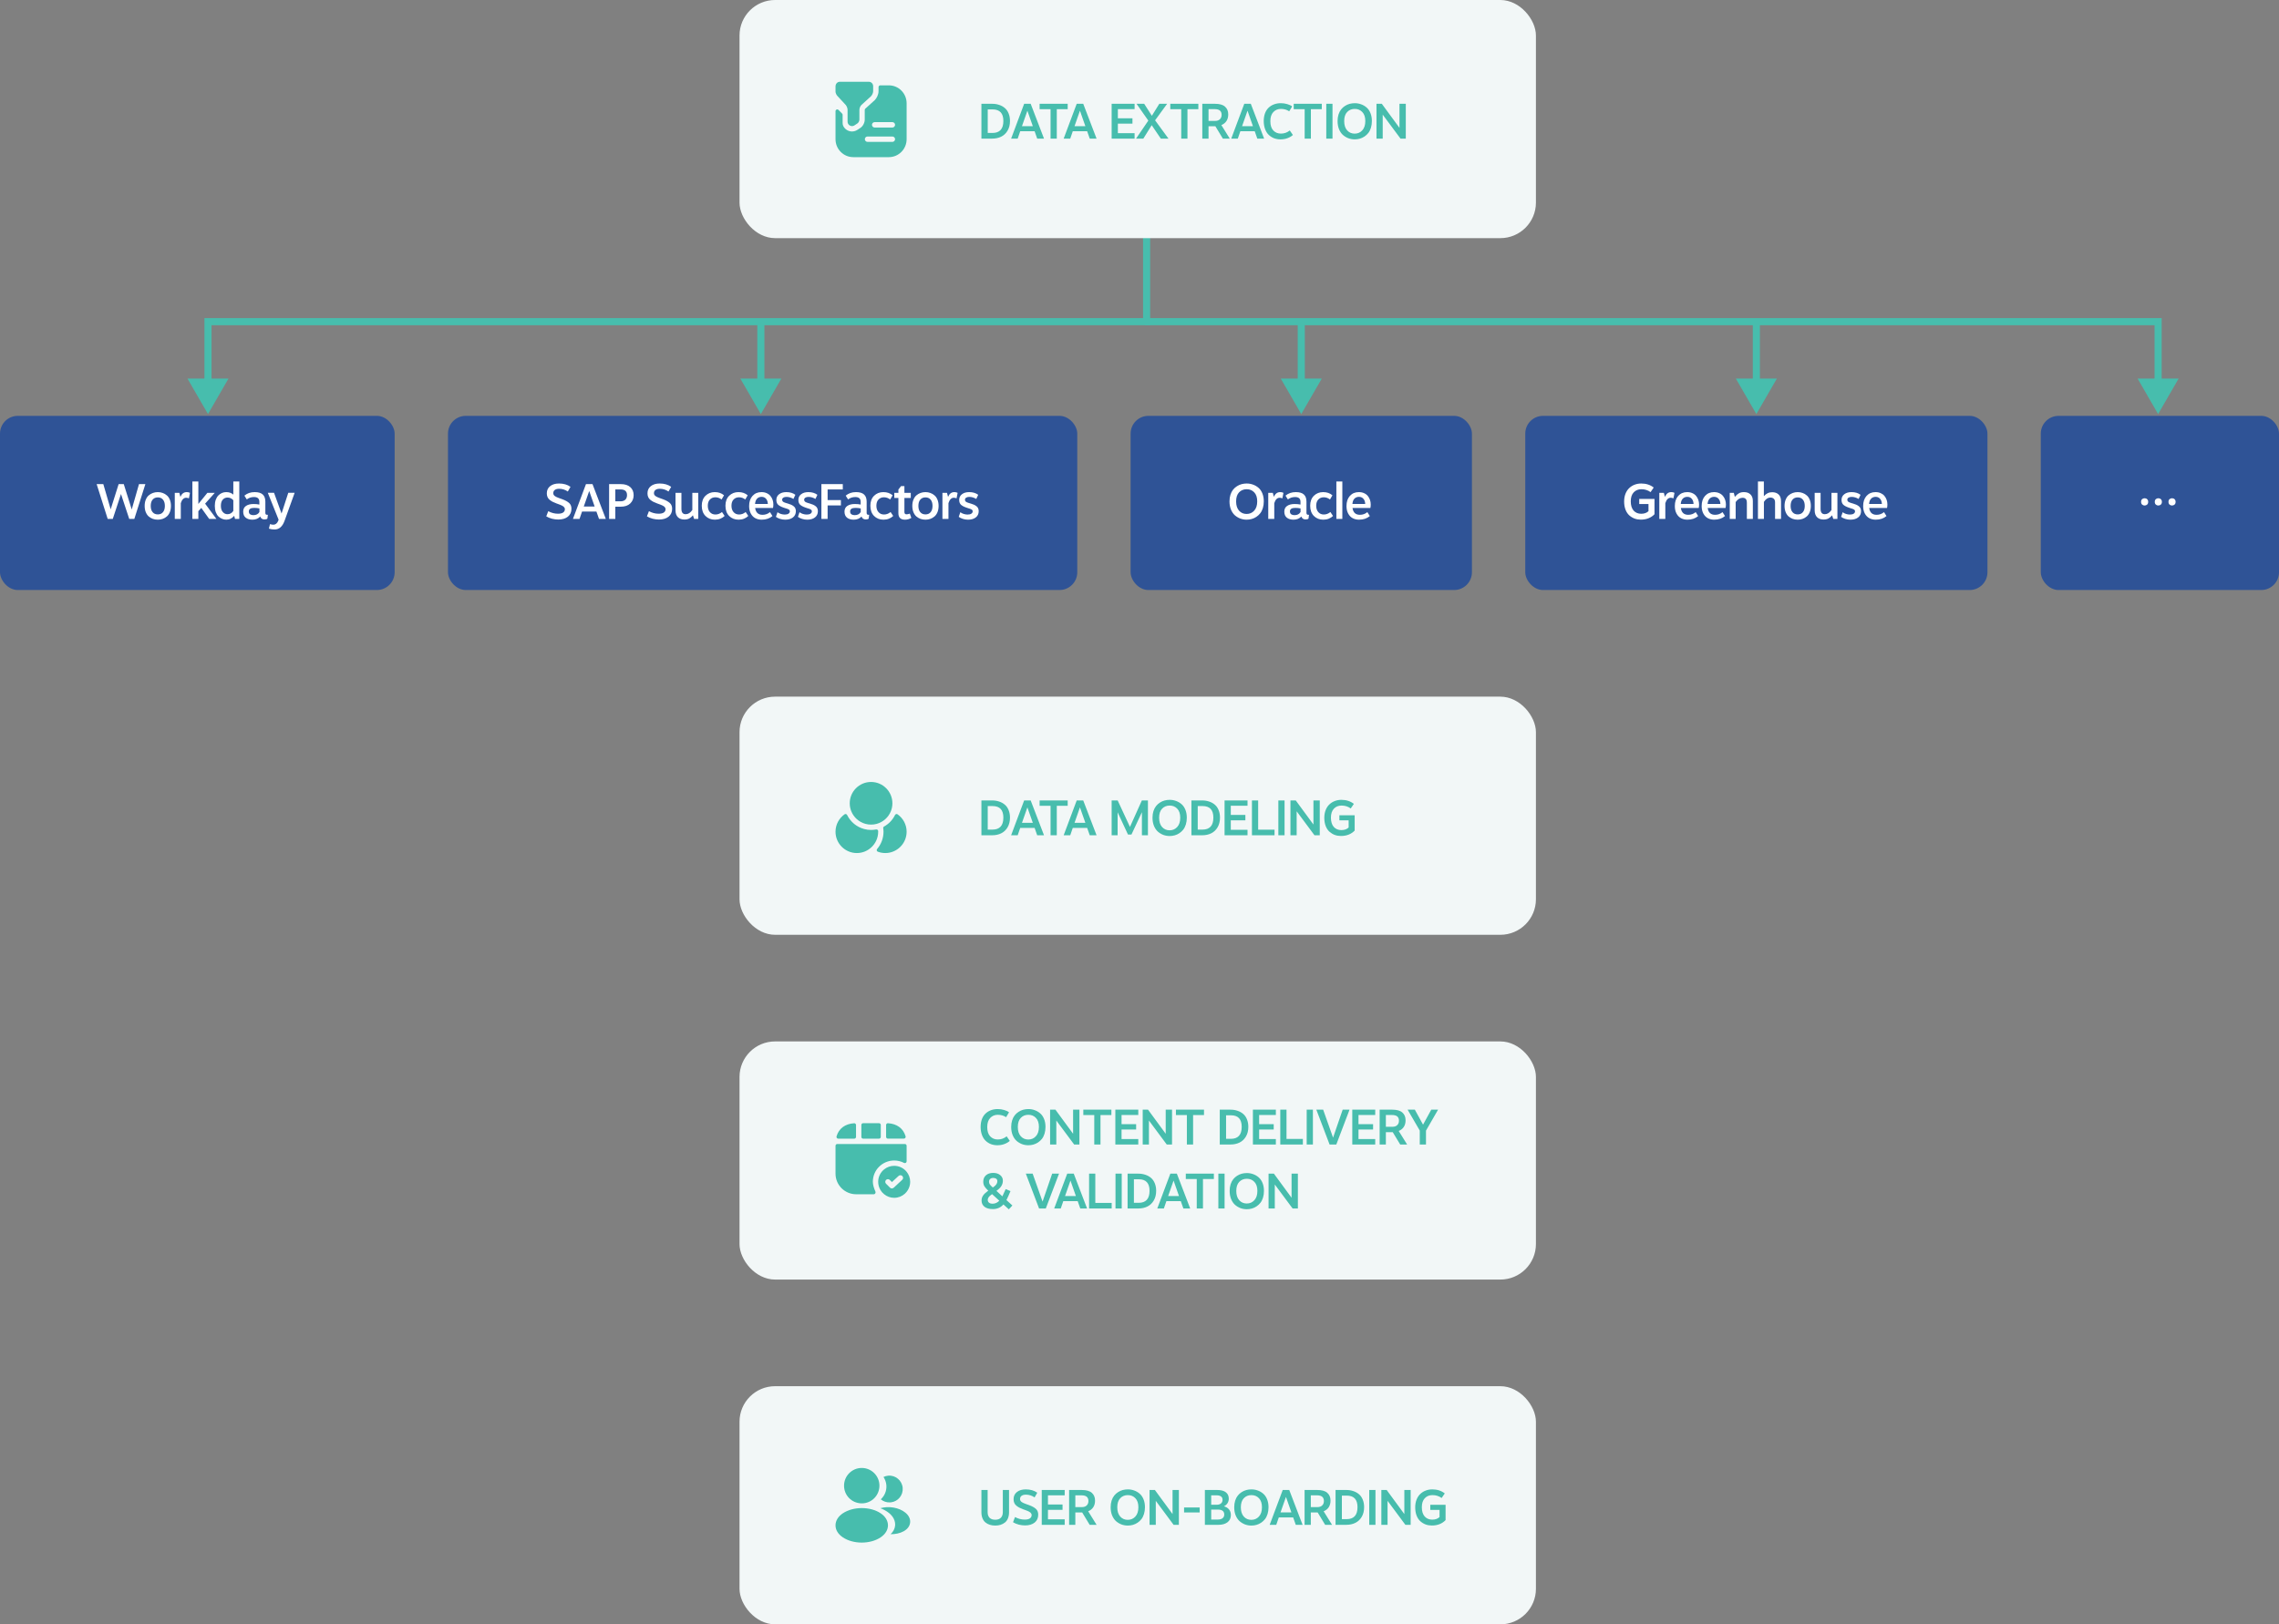 <svg width="641" height="457" viewBox="0 0 641 457" fill="none" xmlns="http://www.w3.org/2000/svg">
<rect x="0" y="0" width="641" height="457" fill="#808080" stroke="none"/>
<path d="M322.5 90.5V91.5H323.5V90.5H322.5ZM58.5 90.5V89.5H57.5V90.5H58.5ZM58.5 116.5L64.273 106.5H52.727L58.5 116.5ZM321.5 65V90.5H323.5V65H321.5ZM322.5 89.5H58.5V91.5H322.5V89.5ZM57.5 90.5V107.5H59.5V90.5H57.5Z" fill="#47BDAD"/>
<path d="M607 90.5V89.5H608V90.5H607ZM607 116.5L601.226 106.5H612.774L607 116.5ZM322 89.5H607V91.5H322V89.5ZM608 90.5V107.5H606V90.5H608Z" fill="#47BDAD"/>
<path d="M214 116.5L219.774 106.5H208.226L214 116.5ZM213 90.5V107.5H215V90.5H213Z" fill="#47BDAD"/>
<path d="M366 116.5L371.774 106.5H360.226L366 116.5ZM365 90.5V107.5H367V90.5H365Z" fill="#47BDAD"/>
<path d="M494 116.5L499.774 106.5H488.226L494 116.5ZM493 90.5V107.5H495V90.5H493Z" fill="#47BDAD"/>
<rect y="117" width="111" height="49" rx="5" fill="#2F5396"/>
<path d="M37.78 146H36.352L34.028 138.986L31.718 146H30.29L27.182 136.2H29.058L31.13 143.298L33.37 136.2H34.812L37.052 143.34L39.096 136.2H40.888L37.78 146ZM42.998 138.692C43.436 138.533 43.898 138.454 44.383 138.454C44.869 138.454 45.326 138.533 45.755 138.692C46.194 138.841 46.586 139.07 46.931 139.378C47.286 139.677 47.566 140.083 47.772 140.596C47.977 141.1 48.08 141.679 48.08 142.332C48.08 142.985 47.977 143.569 47.772 144.082C47.566 144.586 47.286 144.992 46.931 145.3C46.586 145.599 46.194 145.827 45.755 145.986C45.326 146.135 44.869 146.21 44.383 146.21C43.898 146.21 43.436 146.135 42.998 145.986C42.568 145.827 42.176 145.599 41.822 145.3C41.476 144.992 41.201 144.586 40.995 144.082C40.79 143.569 40.688 142.985 40.688 142.332C40.688 141.679 40.79 141.1 40.995 140.596C41.201 140.083 41.476 139.677 41.822 139.378C42.176 139.07 42.568 138.841 42.998 138.692ZM45.84 140.568C45.494 140.148 45.009 139.938 44.383 139.938C43.767 139.938 43.282 140.148 42.928 140.568C42.573 140.988 42.395 141.576 42.395 142.332C42.395 143.088 42.573 143.676 42.928 144.096C43.282 144.516 43.767 144.726 44.383 144.726C45.009 144.726 45.494 144.516 45.84 144.096C46.194 143.676 46.371 143.088 46.371 142.332C46.371 141.576 46.194 140.988 45.84 140.568ZM50.727 139.742H50.769C51.133 138.883 51.721 138.454 52.533 138.454C52.888 138.454 53.187 138.524 53.429 138.664L53.135 140.204C52.837 140.092 52.584 140.036 52.379 140.036C51.679 140.036 51.17 140.545 50.853 141.562V146H49.159V138.664H50.447L50.727 139.742ZM58.841 146L56.615 142.892L55.789 143.816V146H54.109V135.472H55.789V141.786L58.323 138.664H60.409L57.693 141.702L60.871 146H58.841ZM67.306 146H66.102L65.878 145.146H65.85C65.588 145.463 65.266 145.72 64.884 145.916C64.51 146.112 64.104 146.21 63.666 146.21C63.264 146.21 62.877 146.135 62.504 145.986C62.13 145.837 61.785 145.617 61.468 145.328C61.15 145.029 60.894 144.623 60.698 144.11C60.511 143.587 60.418 142.99 60.418 142.318C60.418 141.683 60.506 141.114 60.684 140.61C60.87 140.106 61.113 139.7 61.412 139.392C61.72 139.084 62.06 138.851 62.434 138.692C62.816 138.533 63.213 138.454 63.624 138.454C64.436 138.454 65.103 138.687 65.626 139.154V135.472H67.306V146ZM65.626 143.746V140.736C65.178 140.232 64.627 139.98 63.974 139.98C63.451 139.98 63.012 140.176 62.658 140.568C62.303 140.96 62.126 141.539 62.126 142.304C62.126 143.06 62.308 143.643 62.672 144.054C63.036 144.465 63.47 144.67 63.974 144.67C64.664 144.67 65.215 144.362 65.626 143.746ZM69.411 140.512L68.739 139.448C69.523 138.785 70.489 138.454 71.637 138.454C72.664 138.454 73.42 138.678 73.905 139.126C74.39 139.565 74.633 140.237 74.633 141.142V144.264C74.633 144.637 74.768 144.824 75.039 144.824H75.347L75.207 145.916C75.048 146.065 74.773 146.14 74.381 146.14C73.774 146.14 73.378 145.865 73.191 145.314C72.65 145.911 71.917 146.21 70.993 146.21C70.218 146.21 69.593 146.023 69.117 145.65C68.641 145.267 68.403 144.698 68.403 143.942C68.403 143.223 68.669 142.687 69.201 142.332C69.733 141.977 70.428 141.8 71.287 141.8C71.94 141.8 72.496 141.851 72.953 141.954V141.24C72.953 140.727 72.822 140.367 72.561 140.162C72.309 139.947 71.936 139.84 71.441 139.84C70.657 139.84 69.98 140.064 69.411 140.512ZM72.967 144.054V143.046C72.528 142.943 72.034 142.892 71.483 142.892C70.484 142.892 69.985 143.223 69.985 143.886C69.985 144.259 70.106 144.53 70.349 144.698C70.592 144.857 70.895 144.936 71.259 144.936C72.062 144.936 72.631 144.642 72.967 144.054ZM82.873 138.65L80.059 146.462C79.76 147.302 79.378 147.927 78.911 148.338C78.454 148.758 77.889 148.968 77.217 148.968C76.657 148.968 76.13 148.889 75.635 148.73L75.943 147.456C76.279 147.568 76.606 147.624 76.923 147.624C77.194 147.624 77.446 147.531 77.679 147.344C77.922 147.157 78.108 146.891 78.239 146.546L78.365 146.224L75.327 138.65H77.077L79.191 144.474L81.081 138.65H82.873Z" fill="white"/>
<rect x="318" y="117" width="96" height="49" rx="5" fill="#2F5396"/>
<path d="M350.642 136.032C351.267 136.032 351.86 136.135 352.42 136.34C352.98 136.536 353.489 136.83 353.946 137.222C354.413 137.614 354.781 138.141 355.052 138.804C355.323 139.457 355.458 140.209 355.458 141.058C355.458 141.739 355.369 142.369 355.192 142.948C355.015 143.527 354.772 144.012 354.464 144.404C354.156 144.796 353.792 145.132 353.372 145.412C352.961 145.683 352.527 145.883 352.07 146.014C351.613 146.145 351.137 146.21 350.642 146.21C350.026 146.21 349.433 146.107 348.864 145.902C348.304 145.687 347.791 145.379 347.324 144.978C346.867 144.567 346.498 144.026 346.218 143.354C345.947 142.673 345.812 141.907 345.812 141.058C345.812 140.377 345.901 139.756 346.078 139.196C346.265 138.627 346.512 138.151 346.82 137.768C347.128 137.385 347.487 137.063 347.898 136.802C348.318 136.531 348.757 136.335 349.214 136.214C349.671 136.093 350.147 136.032 350.642 136.032ZM350.642 137.642C349.774 137.642 349.06 137.936 348.5 138.524C347.949 139.103 347.674 139.952 347.674 141.072C347.674 142.183 347.949 143.051 348.5 143.676C349.06 144.292 349.765 144.6 350.614 144.6C351.482 144.6 352.196 144.292 352.756 143.676C353.325 143.06 353.61 142.187 353.61 141.058C353.61 139.947 353.33 139.103 352.77 138.524C352.219 137.936 351.51 137.642 350.642 137.642ZM358.281 139.742H358.323C358.687 138.883 359.275 138.454 360.087 138.454C360.442 138.454 360.741 138.524 360.983 138.664L360.689 140.204C360.391 140.092 360.139 140.036 359.933 140.036C359.233 140.036 358.725 140.545 358.407 141.562V146H356.713V138.664H358.001L358.281 139.742ZM362.239 140.512L361.567 139.448C362.351 138.785 363.317 138.454 364.465 138.454C365.492 138.454 366.248 138.678 366.733 139.126C367.219 139.565 367.461 140.237 367.461 141.142V144.264C367.461 144.637 367.597 144.824 367.867 144.824H368.175L368.035 145.916C367.877 146.065 367.601 146.14 367.209 146.14C366.603 146.14 366.206 145.865 366.019 145.314C365.478 145.911 364.745 146.21 363.821 146.21C363.047 146.21 362.421 146.023 361.945 145.65C361.469 145.267 361.231 144.698 361.231 143.942C361.231 143.223 361.497 142.687 362.029 142.332C362.561 141.977 363.257 141.8 364.115 141.8C364.769 141.8 365.324 141.851 365.781 141.954V141.24C365.781 140.727 365.651 140.367 365.389 140.162C365.137 139.947 364.764 139.84 364.269 139.84C363.485 139.84 362.809 140.064 362.239 140.512ZM365.795 144.054V143.046C365.357 142.943 364.862 142.892 364.311 142.892C363.313 142.892 362.813 143.223 362.813 143.886C362.813 144.259 362.935 144.53 363.177 144.698C363.42 144.857 363.723 144.936 364.087 144.936C364.89 144.936 365.459 144.642 365.795 144.054ZM374.189 144.054L374.931 145.16C374.614 145.477 374.217 145.734 373.741 145.93C373.274 146.117 372.761 146.21 372.201 146.21C371.128 146.21 370.241 145.86 369.541 145.16C368.85 144.46 368.505 143.503 368.505 142.29C368.505 141.095 368.855 140.157 369.555 139.476C370.255 138.795 371.123 138.454 372.159 138.454C373.204 138.454 374.072 138.753 374.763 139.35L374.077 140.526C373.545 140.115 372.962 139.91 372.327 139.91C371.692 139.91 371.179 140.12 370.787 140.54C370.395 140.951 370.199 141.534 370.199 142.29C370.199 143.046 370.4 143.648 370.801 144.096C371.202 144.535 371.716 144.754 372.341 144.754C373.013 144.754 373.629 144.521 374.189 144.054ZM377.551 146H375.871V135.472H377.551V146ZM384.585 144.082L385.285 145.188C384.482 145.869 383.47 146.21 382.247 146.21C381.594 146.21 381.006 146.075 380.483 145.804C379.96 145.533 379.536 145.104 379.209 144.516C378.882 143.919 378.719 143.205 378.719 142.374C378.719 141.179 379.036 140.227 379.671 139.518C380.315 138.809 381.155 138.454 382.191 138.454C382.742 138.454 383.232 138.552 383.661 138.748C384.1 138.944 384.45 139.205 384.711 139.532C384.982 139.859 385.187 140.227 385.327 140.638C385.467 141.049 385.537 141.478 385.537 141.926C385.537 142.29 385.504 142.621 385.439 142.92H380.413C380.59 144.199 381.286 144.838 382.499 144.838C383.292 144.838 383.988 144.586 384.585 144.082ZM380.385 141.786H383.983C383.964 141.17 383.796 140.685 383.479 140.33C383.171 139.966 382.756 139.784 382.233 139.784C381.71 139.784 381.286 139.952 380.959 140.288C380.632 140.615 380.441 141.114 380.385 141.786Z" fill="white"/>
<rect x="429" y="117" width="130" height="49" rx="5" fill="#2F5396"/>
<path d="M465.352 140.372V144.67C464.913 145.146 464.367 145.519 463.714 145.79C463.061 146.061 462.319 146.196 461.488 146.196C460.872 146.196 460.293 146.098 459.752 145.902C459.211 145.697 458.716 145.398 458.268 145.006C457.82 144.605 457.465 144.073 457.204 143.41C456.943 142.738 456.812 141.968 456.812 141.1C456.812 140.288 456.938 139.56 457.19 138.916C457.451 138.263 457.801 137.731 458.24 137.32C458.679 136.9 459.183 136.583 459.752 136.368C460.331 136.144 460.951 136.032 461.614 136.032C462.995 136.032 464.167 136.41 465.128 137.166L464.246 138.454C463.499 137.913 462.641 137.642 461.67 137.642C460.774 137.642 460.051 137.936 459.5 138.524C458.949 139.112 458.674 139.952 458.674 141.044C458.674 142.173 458.94 143.041 459.472 143.648C460.013 144.245 460.723 144.544 461.6 144.544C462.468 144.544 463.154 144.301 463.658 143.816V141.8H461.054V140.372H465.352ZM468.27 139.742H468.312C468.676 138.883 469.264 138.454 470.076 138.454C470.43 138.454 470.729 138.524 470.972 138.664L470.678 140.204C470.379 140.092 470.127 140.036 469.922 140.036C469.222 140.036 468.713 140.545 468.396 141.562V146H466.702V138.664H467.99L468.27 139.742ZM476.935 144.082L477.635 145.188C476.832 145.869 475.82 146.21 474.597 146.21C473.944 146.21 473.356 146.075 472.833 145.804C472.31 145.533 471.886 145.104 471.559 144.516C471.232 143.919 471.069 143.205 471.069 142.374C471.069 141.179 471.386 140.227 472.021 139.518C472.665 138.809 473.505 138.454 474.541 138.454C475.092 138.454 475.582 138.552 476.011 138.748C476.45 138.944 476.8 139.205 477.061 139.532C477.332 139.859 477.537 140.227 477.677 140.638C477.817 141.049 477.887 141.478 477.887 141.926C477.887 142.29 477.854 142.621 477.789 142.92H472.763C472.94 144.199 473.636 144.838 474.849 144.838C475.642 144.838 476.338 144.586 476.935 144.082ZM472.735 141.786H476.333C476.314 141.17 476.146 140.685 475.829 140.33C475.521 139.966 475.106 139.784 474.583 139.784C474.06 139.784 473.636 139.952 473.309 140.288C472.982 140.615 472.791 141.114 472.735 141.786ZM484.482 144.082L485.182 145.188C484.38 145.869 483.367 146.21 482.144 146.21C481.491 146.21 480.903 146.075 480.38 145.804C479.858 145.533 479.433 145.104 479.106 144.516C478.78 143.919 478.616 143.205 478.616 142.374C478.616 141.179 478.934 140.227 479.568 139.518C480.212 138.809 481.052 138.454 482.088 138.454C482.639 138.454 483.129 138.552 483.558 138.748C483.997 138.944 484.347 139.205 484.608 139.532C484.879 139.859 485.084 140.227 485.224 140.638C485.364 141.049 485.434 141.478 485.434 141.926C485.434 142.29 485.402 142.621 485.336 142.92H480.31C480.488 144.199 481.183 144.838 482.396 144.838C483.19 144.838 483.885 144.586 484.482 144.082ZM480.282 141.786H483.88C483.862 141.17 483.694 140.685 483.376 140.33C483.068 139.966 482.653 139.784 482.13 139.784C481.608 139.784 481.183 139.952 480.856 140.288C480.53 140.615 480.338 141.114 480.282 141.786ZM487.928 139.756H487.984C488.338 139.317 488.712 138.991 489.104 138.776C489.496 138.561 489.967 138.454 490.518 138.454C491.292 138.454 491.899 138.669 492.338 139.098C492.786 139.527 493.01 140.143 493.01 140.946V146H491.33V141.478C491.33 140.955 491.227 140.587 491.022 140.372C490.816 140.157 490.522 140.05 490.14 140.05C489.393 140.05 488.74 140.451 488.18 141.254V146H486.514V138.664H487.662L487.928 139.756ZM496.11 135.472V139.602C496.446 139.219 496.801 138.939 497.174 138.762C497.547 138.575 497.972 138.482 498.448 138.482C499.204 138.482 499.806 138.692 500.254 139.112C500.711 139.532 500.94 140.176 500.94 141.044V146H499.26V141.338C499.26 140.862 499.134 140.517 498.882 140.302C498.63 140.087 498.317 139.98 497.944 139.98C497.263 139.98 496.656 140.386 496.124 141.198V146H494.444V135.472H496.11ZM504.239 138.692C504.677 138.533 505.139 138.454 505.625 138.454C506.11 138.454 506.567 138.533 506.997 138.692C507.435 138.841 507.827 139.07 508.173 139.378C508.527 139.677 508.807 140.083 509.013 140.596C509.218 141.1 509.321 141.679 509.321 142.332C509.321 142.985 509.218 143.569 509.013 144.082C508.807 144.586 508.527 144.992 508.173 145.3C507.827 145.599 507.435 145.827 506.997 145.986C506.567 146.135 506.11 146.21 505.625 146.21C505.139 146.21 504.677 146.135 504.239 145.986C503.809 145.827 503.417 145.599 503.063 145.3C502.717 144.992 502.442 144.586 502.237 144.082C502.031 143.569 501.929 142.985 501.929 142.332C501.929 141.679 502.031 141.1 502.237 140.596C502.442 140.083 502.717 139.677 503.063 139.378C503.417 139.07 503.809 138.841 504.239 138.692ZM507.081 140.568C506.735 140.148 506.25 139.938 505.625 139.938C505.009 139.938 504.523 140.148 504.169 140.568C503.814 140.988 503.637 141.576 503.637 142.332C503.637 143.088 503.814 143.676 504.169 144.096C504.523 144.516 505.009 144.726 505.625 144.726C506.25 144.726 506.735 144.516 507.081 144.096C507.435 143.676 507.613 143.088 507.613 142.332C507.613 141.576 507.435 140.988 507.081 140.568ZM516.798 138.664V146H515.636L515.3 144.978C515.002 145.351 514.666 145.645 514.292 145.86C513.919 146.065 513.452 146.168 512.892 146.168C512.127 146.168 511.52 145.949 511.072 145.51C510.624 145.062 510.4 144.413 510.4 143.564V138.664H512.066V143.172C512.066 144.171 512.463 144.67 513.256 144.67C513.966 144.67 514.591 144.273 515.132 143.48V138.664H516.798ZM517.83 145.412L518.278 144.11C518.558 144.325 518.88 144.488 519.244 144.6C519.617 144.712 519.976 144.768 520.322 144.768C520.779 144.768 521.129 144.684 521.372 144.516C521.624 144.348 521.75 144.133 521.75 143.872C521.75 143.741 521.722 143.634 521.666 143.55C521.61 143.457 521.516 143.377 521.386 143.312C521.255 143.237 521.129 143.181 521.008 143.144C520.886 143.097 520.704 143.041 520.462 142.976C520.228 142.901 520.037 142.836 519.888 142.78C519.225 142.547 518.735 142.276 518.418 141.968C518.11 141.651 517.956 141.212 517.956 140.652C517.956 139.98 518.212 139.448 518.726 139.056C519.239 138.655 519.916 138.454 520.756 138.454C521.782 138.454 522.632 138.706 523.304 139.21L522.758 140.372C522.114 139.989 521.456 139.798 520.784 139.798C520.42 139.798 520.126 139.873 519.902 140.022C519.687 140.171 519.58 140.367 519.58 140.61C519.58 140.722 519.603 140.825 519.65 140.918C519.706 141.011 519.766 141.091 519.832 141.156C519.906 141.212 520.018 141.273 520.168 141.338C520.317 141.394 520.443 141.441 520.546 141.478C520.658 141.515 520.826 141.567 521.05 141.632C521.115 141.651 521.166 141.665 521.204 141.674C521.549 141.777 521.838 141.879 522.072 141.982C522.314 142.085 522.548 142.22 522.772 142.388C522.996 142.547 523.164 142.747 523.276 142.99C523.388 143.223 523.444 143.499 523.444 143.816C523.444 144.563 523.168 145.151 522.618 145.58C522.076 146 521.353 146.21 520.448 146.21C519.944 146.21 519.458 146.135 518.992 145.986C518.525 145.837 518.138 145.645 517.83 145.412ZM529.904 144.082L530.604 145.188C529.801 145.869 528.788 146.21 527.566 146.21C526.912 146.21 526.324 146.075 525.802 145.804C525.279 145.533 524.854 145.104 524.528 144.516C524.201 143.919 524.038 143.205 524.038 142.374C524.038 141.179 524.355 140.227 524.99 139.518C525.634 138.809 526.474 138.454 527.51 138.454C528.06 138.454 528.55 138.552 528.98 138.748C529.418 138.944 529.768 139.205 530.03 139.532C530.3 139.859 530.506 140.227 530.646 140.638C530.786 141.049 530.856 141.478 530.856 141.926C530.856 142.29 530.823 142.621 530.758 142.92H525.732C525.909 144.199 526.604 144.838 527.818 144.838C528.611 144.838 529.306 144.586 529.904 144.082ZM525.704 141.786H529.302C529.283 141.17 529.115 140.685 528.798 140.33C528.49 139.966 528.074 139.784 527.552 139.784C527.029 139.784 526.604 139.952 526.278 140.288C525.951 140.615 525.76 141.114 525.704 141.786Z" fill="white"/>
<rect x="574" y="117" width="67" height="49" rx="5" fill="#2F5396"/>
<path d="M603.198 140.18C603.487 140.18 603.725 140.269 603.912 140.446C604.108 140.614 604.206 140.866 604.206 141.202C604.206 141.529 604.108 141.781 603.912 141.958C603.716 142.135 603.478 142.224 603.198 142.224C602.927 142.224 602.694 142.135 602.498 141.958C602.302 141.781 602.204 141.529 602.204 141.202C602.204 140.875 602.297 140.623 602.484 140.446C602.68 140.269 602.918 140.18 603.198 140.18Z" fill="white"/>
<path d="M607.054 140.18C607.343 140.18 607.581 140.269 607.768 140.446C607.964 140.614 608.062 140.866 608.062 141.202C608.062 141.529 607.964 141.781 607.768 141.958C607.572 142.135 607.334 142.224 607.054 142.224C606.783 142.224 606.55 142.135 606.354 141.958C606.158 141.781 606.06 141.529 606.06 141.202C606.06 140.875 606.153 140.623 606.34 140.446C606.536 140.269 606.774 140.18 607.054 140.18Z" fill="white"/>
<path d="M610.91 140.18C611.199 140.18 611.437 140.269 611.624 140.446C611.82 140.614 611.918 140.866 611.918 141.202C611.918 141.529 611.82 141.781 611.624 141.958C611.428 142.135 611.19 142.224 610.91 142.224C610.639 142.224 610.406 142.135 610.21 141.958C610.014 141.781 609.916 141.529 609.916 141.202C609.916 140.875 610.009 140.623 610.196 140.446C610.392 140.269 610.63 140.18 610.91 140.18Z" fill="white"/>
<rect x="126" y="117" width="177" height="49" rx="5" fill="#2F5396"/>
<path d="M153.644 145.272L154.204 143.816C155.081 144.292 155.991 144.53 156.934 144.53C157.578 144.53 158.063 144.418 158.39 144.194C158.717 143.961 158.88 143.648 158.88 143.256C158.88 143.107 158.843 142.971 158.768 142.85C158.703 142.729 158.623 142.626 158.53 142.542C158.446 142.458 158.301 142.365 158.096 142.262C157.891 142.159 157.713 142.08 157.564 142.024C157.415 141.968 157.177 141.879 156.85 141.758C156.729 141.711 156.635 141.679 156.57 141.66C156.113 141.492 155.739 141.333 155.45 141.184C155.161 141.035 154.876 140.848 154.596 140.624C154.325 140.4 154.125 140.139 153.994 139.84C153.863 139.541 153.798 139.191 153.798 138.79C153.798 137.941 154.111 137.269 154.736 136.774C155.361 136.279 156.192 136.032 157.228 136.032C158.516 136.032 159.594 136.345 160.462 136.97L159.706 138.286C158.959 137.773 158.147 137.516 157.27 137.516C156.757 137.516 156.351 137.623 156.052 137.838C155.763 138.053 155.618 138.356 155.618 138.748C155.618 138.841 155.627 138.935 155.646 139.028C155.674 139.112 155.716 139.191 155.772 139.266C155.828 139.341 155.884 139.411 155.94 139.476C156.005 139.532 156.094 139.593 156.206 139.658C156.318 139.723 156.416 139.779 156.5 139.826C156.584 139.863 156.705 139.915 156.864 139.98C157.023 140.045 157.153 140.097 157.256 140.134C157.368 140.171 157.522 140.227 157.718 140.302C157.914 140.377 158.073 140.433 158.194 140.47C159.062 140.797 159.701 141.156 160.112 141.548C160.523 141.931 160.728 142.463 160.728 143.144C160.728 144.087 160.392 144.829 159.72 145.37C159.048 145.902 158.152 146.168 157.032 146.168C156.453 146.168 155.861 146.093 155.254 145.944C154.657 145.785 154.12 145.561 153.644 145.272ZM167.754 143.928H163.708L162.994 146H161.146L164.814 136.2H166.648L170.4 146H168.482L167.754 143.928ZM167.25 142.5L165.724 138.146L164.198 142.5H167.25ZM171.318 136.2H174.58C175.756 136.2 176.657 136.485 177.282 137.054C177.908 137.614 178.22 138.37 178.22 139.322C178.22 140.255 177.903 141.03 177.268 141.646C176.634 142.253 175.738 142.556 174.58 142.556H173.068V146H171.318V136.2ZM173.068 137.698V141.044H174.51C175.108 141.044 175.565 140.89 175.882 140.582C176.2 140.274 176.358 139.84 176.358 139.28C176.358 138.225 175.742 137.698 174.51 137.698H173.068ZM181.961 145.272L182.521 143.816C183.398 144.292 184.308 144.53 185.251 144.53C185.895 144.53 186.38 144.418 186.707 144.194C187.033 143.961 187.197 143.648 187.197 143.256C187.197 143.107 187.159 142.971 187.085 142.85C187.019 142.729 186.94 142.626 186.847 142.542C186.763 142.458 186.618 142.365 186.413 142.262C186.207 142.159 186.03 142.08 185.881 142.024C185.731 141.968 185.493 141.879 185.167 141.758C185.045 141.711 184.952 141.679 184.887 141.66C184.429 141.492 184.056 141.333 183.767 141.184C183.477 141.035 183.193 140.848 182.913 140.624C182.642 140.4 182.441 140.139 182.311 139.84C182.18 139.541 182.115 139.191 182.115 138.79C182.115 137.941 182.427 137.269 183.053 136.774C183.678 136.279 184.509 136.032 185.545 136.032C186.833 136.032 187.911 136.345 188.779 136.97L188.023 138.286C187.276 137.773 186.464 137.516 185.587 137.516C185.073 137.516 184.667 137.623 184.369 137.838C184.079 138.053 183.935 138.356 183.935 138.748C183.935 138.841 183.944 138.935 183.963 139.028C183.991 139.112 184.033 139.191 184.089 139.266C184.145 139.341 184.201 139.411 184.257 139.476C184.322 139.532 184.411 139.593 184.523 139.658C184.635 139.723 184.733 139.779 184.817 139.826C184.901 139.863 185.022 139.915 185.181 139.98C185.339 140.045 185.47 140.097 185.573 140.134C185.685 140.171 185.839 140.227 186.035 140.302C186.231 140.377 186.389 140.433 186.511 140.47C187.379 140.797 188.018 141.156 188.429 141.548C188.839 141.931 189.045 142.463 189.045 143.144C189.045 144.087 188.709 144.829 188.037 145.37C187.365 145.902 186.469 146.168 185.349 146.168C184.77 146.168 184.177 146.093 183.571 145.944C182.973 145.785 182.437 145.561 181.961 145.272ZM196.393 138.664V146H195.231L194.895 144.978C194.596 145.351 194.26 145.645 193.887 145.86C193.513 146.065 193.047 146.168 192.487 146.168C191.721 146.168 191.115 145.949 190.667 145.51C190.219 145.062 189.995 144.413 189.995 143.564V138.664H191.661V143.172C191.661 144.171 192.057 144.67 192.851 144.67C193.56 144.67 194.185 144.273 194.727 143.48V138.664H196.393ZM203.068 144.054L203.81 145.16C203.492 145.477 203.096 145.734 202.62 145.93C202.153 146.117 201.64 146.21 201.08 146.21C200.006 146.21 199.12 145.86 198.42 145.16C197.729 144.46 197.384 143.503 197.384 142.29C197.384 141.095 197.734 140.157 198.434 139.476C199.134 138.795 200.002 138.454 201.038 138.454C202.083 138.454 202.951 138.753 203.642 139.35L202.956 140.526C202.424 140.115 201.84 139.91 201.206 139.91C200.571 139.91 200.058 140.12 199.666 140.54C199.274 140.951 199.078 141.534 199.078 142.29C199.078 143.046 199.278 143.648 199.68 144.096C200.081 144.535 200.594 144.754 201.22 144.754C201.892 144.754 202.508 144.521 203.068 144.054ZM209.726 144.054L210.468 145.16C210.151 145.477 209.754 145.734 209.278 145.93C208.812 146.117 208.298 146.21 207.738 146.21C206.665 146.21 205.778 145.86 205.078 145.16C204.388 144.46 204.042 143.503 204.042 142.29C204.042 141.095 204.392 140.157 205.092 139.476C205.792 138.795 206.66 138.454 207.696 138.454C208.742 138.454 209.61 138.753 210.3 139.35L209.614 140.526C209.082 140.115 208.499 139.91 207.864 139.91C207.23 139.91 206.716 140.12 206.324 140.54C205.932 140.951 205.736 141.534 205.736 142.29C205.736 143.046 205.937 143.648 206.338 144.096C206.74 144.535 207.253 144.754 207.878 144.754C208.55 144.754 209.166 144.521 209.726 144.054ZM216.567 144.082L217.267 145.188C216.464 145.869 215.452 146.21 214.229 146.21C213.576 146.21 212.988 146.075 212.465 145.804C211.942 145.533 211.518 145.104 211.191 144.516C210.864 143.919 210.701 143.205 210.701 142.374C210.701 141.179 211.018 140.227 211.653 139.518C212.297 138.809 213.137 138.454 214.173 138.454C214.724 138.454 215.214 138.552 215.643 138.748C216.082 138.944 216.432 139.205 216.693 139.532C216.964 139.859 217.169 140.227 217.309 140.638C217.449 141.049 217.519 141.478 217.519 141.926C217.519 142.29 217.486 142.621 217.421 142.92H212.395C212.572 144.199 213.268 144.838 214.481 144.838C215.274 144.838 215.97 144.586 216.567 144.082ZM212.367 141.786H215.965C215.946 141.17 215.778 140.685 215.461 140.33C215.153 139.966 214.738 139.784 214.215 139.784C213.692 139.784 213.268 139.952 212.941 140.288C212.614 140.615 212.423 141.114 212.367 141.786ZM218.235 145.412L218.683 144.11C218.963 144.325 219.285 144.488 219.649 144.6C220.022 144.712 220.381 144.768 220.727 144.768C221.184 144.768 221.534 144.684 221.777 144.516C222.029 144.348 222.155 144.133 222.155 143.872C222.155 143.741 222.127 143.634 222.071 143.55C222.015 143.457 221.921 143.377 221.791 143.312C221.66 143.237 221.534 143.181 221.413 143.144C221.291 143.097 221.109 143.041 220.867 142.976C220.633 142.901 220.442 142.836 220.293 142.78C219.63 142.547 219.14 142.276 218.823 141.968C218.515 141.651 218.361 141.212 218.361 140.652C218.361 139.98 218.617 139.448 219.131 139.056C219.644 138.655 220.321 138.454 221.161 138.454C222.187 138.454 223.037 138.706 223.709 139.21L223.163 140.372C222.519 139.989 221.861 139.798 221.189 139.798C220.825 139.798 220.531 139.873 220.307 140.022C220.092 140.171 219.985 140.367 219.985 140.61C219.985 140.722 220.008 140.825 220.055 140.918C220.111 141.011 220.171 141.091 220.237 141.156C220.311 141.212 220.423 141.273 220.573 141.338C220.722 141.394 220.848 141.441 220.951 141.478C221.063 141.515 221.231 141.567 221.455 141.632C221.52 141.651 221.571 141.665 221.609 141.674C221.954 141.777 222.243 141.879 222.477 141.982C222.719 142.085 222.953 142.22 223.177 142.388C223.401 142.547 223.569 142.747 223.681 142.99C223.793 143.223 223.849 143.499 223.849 143.816C223.849 144.563 223.573 145.151 223.023 145.58C222.481 146 221.758 146.21 220.853 146.21C220.349 146.21 219.863 146.135 219.397 145.986C218.93 145.837 218.543 145.645 218.235 145.412ZM224.428 145.412L224.876 144.11C225.156 144.325 225.478 144.488 225.842 144.6C226.216 144.712 226.575 144.768 226.92 144.768C227.378 144.768 227.728 144.684 227.97 144.516C228.222 144.348 228.348 144.133 228.348 143.872C228.348 143.741 228.32 143.634 228.264 143.55C228.208 143.457 228.115 143.377 227.984 143.312C227.854 143.237 227.728 143.181 227.606 143.144C227.485 143.097 227.303 143.041 227.06 142.976C226.827 142.901 226.636 142.836 226.486 142.78C225.824 142.547 225.334 142.276 225.016 141.968C224.708 141.651 224.554 141.212 224.554 140.652C224.554 139.98 224.811 139.448 225.324 139.056C225.838 138.655 226.514 138.454 227.354 138.454C228.381 138.454 229.23 138.706 229.902 139.21L229.356 140.372C228.712 139.989 228.054 139.798 227.382 139.798C227.018 139.798 226.724 139.873 226.5 140.022C226.286 140.171 226.178 140.367 226.178 140.61C226.178 140.722 226.202 140.825 226.248 140.918C226.304 141.011 226.365 141.091 226.43 141.156C226.505 141.212 226.617 141.273 226.766 141.338C226.916 141.394 227.042 141.441 227.144 141.478C227.256 141.515 227.424 141.567 227.648 141.632C227.714 141.651 227.765 141.665 227.802 141.674C228.148 141.777 228.437 141.879 228.67 141.982C228.913 142.085 229.146 142.22 229.37 142.388C229.594 142.547 229.762 142.747 229.874 142.99C229.986 143.223 230.042 143.499 230.042 143.816C230.042 144.563 229.767 145.151 229.216 145.58C228.675 146 227.952 146.21 227.046 146.21C226.542 146.21 226.057 146.135 225.59 145.986C225.124 145.837 224.736 145.645 224.428 145.412ZM237.048 137.712H232.778V140.694H236.516V142.206H232.778V146H231.028V136.2H237.048V137.712ZM238.536 140.512L237.864 139.448C238.648 138.785 239.614 138.454 240.762 138.454C241.789 138.454 242.545 138.678 243.03 139.126C243.515 139.565 243.758 140.237 243.758 141.142V144.264C243.758 144.637 243.893 144.824 244.164 144.824H244.472L244.332 145.916C244.173 146.065 243.898 146.14 243.506 146.14C242.899 146.14 242.503 145.865 242.316 145.314C241.775 145.911 241.042 146.21 240.118 146.21C239.343 146.21 238.718 146.023 238.242 145.65C237.766 145.267 237.528 144.698 237.528 143.942C237.528 143.223 237.794 142.687 238.326 142.332C238.858 141.977 239.553 141.8 240.412 141.8C241.065 141.8 241.621 141.851 242.078 141.954V141.24C242.078 140.727 241.947 140.367 241.686 140.162C241.434 139.947 241.061 139.84 240.566 139.84C239.782 139.84 239.105 140.064 238.536 140.512ZM242.092 144.054V143.046C241.653 142.943 241.159 142.892 240.608 142.892C239.609 142.892 239.11 143.223 239.11 143.886C239.11 144.259 239.231 144.53 239.474 144.698C239.717 144.857 240.02 144.936 240.384 144.936C241.187 144.936 241.756 144.642 242.092 144.054ZM250.486 144.054L251.228 145.16C250.91 145.477 250.514 145.734 250.038 145.93C249.571 146.117 249.058 146.21 248.498 146.21C247.424 146.21 246.538 145.86 245.838 145.16C245.147 144.46 244.802 143.503 244.802 142.29C244.802 141.095 245.152 140.157 245.852 139.476C246.552 138.795 247.42 138.454 248.456 138.454C249.501 138.454 250.369 138.753 251.06 139.35L250.374 140.526C249.842 140.115 249.258 139.91 248.624 139.91C247.989 139.91 247.476 140.12 247.084 140.54C246.692 140.951 246.496 141.534 246.496 142.29C246.496 143.046 246.696 143.648 247.098 144.096C247.499 144.535 248.012 144.754 248.638 144.754C249.31 144.754 249.926 144.521 250.486 144.054ZM254.378 138.664H256.17V140.092H254.378V144.054C254.378 144.483 254.57 144.698 254.952 144.698C255.242 144.698 255.559 144.633 255.904 144.502L256.324 145.706C255.792 146.042 255.2 146.21 254.546 146.21C253.305 146.21 252.684 145.603 252.684 144.39V140.092H251.536V138.664H252.684V137.726L253.44 136.76H254.378V138.664ZM258.911 138.692C259.35 138.533 259.812 138.454 260.297 138.454C260.783 138.454 261.24 138.533 261.669 138.692C262.108 138.841 262.5 139.07 262.845 139.378C263.2 139.677 263.48 140.083 263.685 140.596C263.891 141.1 263.993 141.679 263.993 142.332C263.993 142.985 263.891 143.569 263.685 144.082C263.48 144.586 263.2 144.992 262.845 145.3C262.5 145.599 262.108 145.827 261.669 145.986C261.24 146.135 260.783 146.21 260.297 146.21C259.812 146.21 259.35 146.135 258.911 145.986C258.482 145.827 258.09 145.599 257.735 145.3C257.39 144.992 257.115 144.586 256.909 144.082C256.704 143.569 256.601 142.985 256.601 142.332C256.601 141.679 256.704 141.1 256.909 140.596C257.115 140.083 257.39 139.677 257.735 139.378C258.09 139.07 258.482 138.841 258.911 138.692ZM261.753 140.568C261.408 140.148 260.923 139.938 260.297 139.938C259.681 139.938 259.196 140.148 258.841 140.568C258.487 140.988 258.309 141.576 258.309 142.332C258.309 143.088 258.487 143.676 258.841 144.096C259.196 144.516 259.681 144.726 260.297 144.726C260.923 144.726 261.408 144.516 261.753 144.096C262.108 143.676 262.285 143.088 262.285 142.332C262.285 141.576 262.108 140.988 261.753 140.568ZM266.641 139.742H266.683C267.047 138.883 267.635 138.454 268.447 138.454C268.802 138.454 269.1 138.524 269.343 138.664L269.049 140.204C268.75 140.092 268.498 140.036 268.293 140.036C267.593 140.036 267.084 140.545 266.767 141.562V146H265.073V138.664H266.361L266.641 139.742ZM269.659 145.412L270.107 144.11C270.387 144.325 270.709 144.488 271.073 144.6C271.446 144.712 271.805 144.768 272.151 144.768C272.608 144.768 272.958 144.684 273.201 144.516C273.453 144.348 273.579 144.133 273.579 143.872C273.579 143.741 273.551 143.634 273.495 143.55C273.439 143.457 273.345 143.377 273.215 143.312C273.084 143.237 272.958 143.181 272.837 143.144C272.715 143.097 272.533 143.041 272.291 142.976C272.057 142.901 271.866 142.836 271.717 142.78C271.054 142.547 270.564 142.276 270.247 141.968C269.939 141.651 269.785 141.212 269.785 140.652C269.785 139.98 270.041 139.448 270.555 139.056C271.068 138.655 271.745 138.454 272.585 138.454C273.611 138.454 274.461 138.706 275.133 139.21L274.587 140.372C273.943 139.989 273.285 139.798 272.613 139.798C272.249 139.798 271.955 139.873 271.731 140.022C271.516 140.171 271.409 140.367 271.409 140.61C271.409 140.722 271.432 140.825 271.479 140.918C271.535 141.011 271.595 141.091 271.661 141.156C271.735 141.212 271.847 141.273 271.997 141.338C272.146 141.394 272.272 141.441 272.375 141.478C272.487 141.515 272.655 141.567 272.879 141.632C272.944 141.651 272.995 141.665 273.033 141.674C273.378 141.777 273.667 141.879 273.901 141.982C274.143 142.085 274.377 142.22 274.601 142.388C274.825 142.547 274.993 142.747 275.105 142.99C275.217 143.223 275.273 143.499 275.273 143.816C275.273 144.563 274.997 145.151 274.447 145.58C273.905 146 273.182 146.21 272.277 146.21C271.773 146.21 271.287 146.135 270.821 145.986C270.354 145.837 269.967 145.645 269.659 145.412Z" fill="white"/>
<rect x="208" y="293" width="224" height="67" rx="10" fill="#F2F7F7"/>
<rect x="208" width="224" height="67" rx="10" fill="#F2F7F7"/>
<rect x="208" y="196" width="224" height="67" rx="10" fill="#F2F7F7"/>
<rect x="208" y="390" width="224" height="67" rx="10" fill="#F2F7F7"/>
<path d="M283.134 319.704L284.016 320.978C283.605 321.351 283.097 321.65 282.49 321.874C281.893 322.098 281.235 322.21 280.516 322.21C279.881 322.21 279.284 322.107 278.724 321.902C278.173 321.687 277.679 321.375 277.24 320.964C276.801 320.553 276.456 320.017 276.204 319.354C275.952 318.691 275.821 317.94 275.812 317.1C275.812 316.26 275.933 315.513 276.176 314.86C276.428 314.207 276.773 313.679 277.212 313.278C277.651 312.867 278.155 312.559 278.724 312.354C279.303 312.139 279.933 312.032 280.614 312.032C281.249 312.032 281.846 312.116 282.406 312.284C282.975 312.443 283.442 312.662 283.806 312.942L282.98 314.314C282.317 313.866 281.538 313.642 280.642 313.642C279.783 313.642 279.074 313.936 278.514 314.524C277.954 315.112 277.674 315.971 277.674 317.1C277.674 318.257 277.954 319.13 278.514 319.718C279.083 320.306 279.797 320.595 280.656 320.586C281.589 320.586 282.415 320.292 283.134 319.704ZM289.242 312.032C289.867 312.032 290.46 312.135 291.02 312.34C291.58 312.536 292.089 312.83 292.546 313.222C293.013 313.614 293.381 314.141 293.652 314.804C293.923 315.457 294.058 316.209 294.058 317.058C294.058 317.739 293.969 318.369 293.792 318.948C293.615 319.527 293.372 320.012 293.064 320.404C292.756 320.796 292.392 321.132 291.972 321.412C291.561 321.683 291.127 321.883 290.67 322.014C290.213 322.145 289.737 322.21 289.242 322.21C288.626 322.21 288.033 322.107 287.464 321.902C286.904 321.687 286.391 321.379 285.924 320.978C285.467 320.567 285.098 320.026 284.818 319.354C284.547 318.673 284.412 317.907 284.412 317.058C284.412 316.377 284.501 315.756 284.678 315.196C284.865 314.627 285.112 314.151 285.42 313.768C285.728 313.385 286.087 313.063 286.498 312.802C286.918 312.531 287.357 312.335 287.814 312.214C288.271 312.093 288.747 312.032 289.242 312.032ZM289.242 313.642C288.374 313.642 287.66 313.936 287.1 314.524C286.549 315.103 286.274 315.952 286.274 317.072C286.274 318.183 286.549 319.051 287.1 319.676C287.66 320.292 288.365 320.6 289.214 320.6C290.082 320.6 290.796 320.292 291.356 319.676C291.925 319.06 292.21 318.187 292.21 317.058C292.21 315.947 291.93 315.103 291.37 314.524C290.819 313.936 290.11 313.642 289.242 313.642ZM303.601 322H302.117L297.105 315.252V322H295.355V312.2H296.853L301.823 318.976V312.2H303.601V322ZM312.594 313.712H309.528V322H307.778V313.712H304.698V312.2H312.594V313.712ZM320.158 313.698H315.454V316.274H319.556V317.786H315.454V320.46H320.158V322H313.704V312.2H320.158V313.698ZM329.648 322H328.164L323.152 315.252V322H321.402V312.2H322.9L327.87 318.976V312.2H329.648V322ZM338.641 313.712H335.575V322H333.825V313.712H330.745V312.2H338.641V313.712ZM343.074 312.2H346.084C346.802 312.2 347.46 312.303 348.058 312.508C348.664 312.704 349.196 312.998 349.654 313.39C350.111 313.773 350.466 314.277 350.718 314.902C350.979 315.527 351.11 316.237 351.11 317.03C351.11 318.094 350.881 319.009 350.424 319.774C349.976 320.53 349.378 321.09 348.632 321.454C347.894 321.818 347.045 322 346.084 322H343.074V312.2ZM344.852 313.782V320.404H346.224C347.194 320.404 347.941 320.129 348.464 319.578C348.986 319.018 349.248 318.169 349.248 317.03C349.248 314.865 348.24 313.782 346.224 313.782H344.852ZM358.852 313.698H354.148V316.274H358.25V317.786H354.148V320.46H358.852V322H352.398V312.2H358.852V313.698ZM361.846 320.432H366.452V322H360.096V312.2H361.846V320.432ZM369.274 322H367.524V312.2H369.274V322ZM375.853 322H373.963L370.239 312.2H372.157L374.943 320.068L377.645 312.2H379.577L375.853 322ZM386.8 313.698H382.096V316.274H386.198V317.786H382.096V320.46H386.8V322H380.346V312.2H386.8V313.698ZM393.826 322L391.726 318.528H391.502H389.794V322H388.044V312.2H391.586C392.883 312.2 393.83 312.466 394.428 312.998C395.034 313.53 395.338 314.258 395.338 315.182C395.338 315.919 395.17 316.545 394.834 317.058C394.498 317.562 394.022 317.94 393.406 318.192L395.772 322H393.826ZM389.794 317.016H391.642C392.22 317.016 392.668 316.862 392.986 316.554C393.312 316.246 393.476 315.831 393.476 315.308C393.476 314.776 393.317 314.375 393 314.104C392.682 313.833 392.169 313.698 391.46 313.698H389.794V317.016ZM401.079 318.094V322H399.329V318.08L395.913 312.2H397.943L400.253 316.414L402.563 312.2H404.481L401.079 318.094ZM283.75 340.238L282.224 338.866C281.459 339.734 280.469 340.168 279.256 340.168C278.248 340.168 277.464 339.953 276.904 339.524C276.353 339.085 276.078 338.497 276.078 337.76C276.078 337.256 276.213 336.799 276.484 336.388C276.764 335.968 277.184 335.557 277.744 335.156L277.968 335.002C277.483 334.545 277.123 334.134 276.89 333.77C276.666 333.406 276.554 332.972 276.554 332.468C276.554 331.721 276.801 331.124 277.296 330.676C277.791 330.219 278.477 329.99 279.354 329.99C280.166 329.99 280.819 330.195 281.314 330.606C281.818 331.017 282.07 331.539 282.07 332.174C282.07 333.173 281.589 334.036 280.628 334.764L280.264 335.044L281.93 336.584C282.014 336.425 282.089 336.262 282.154 336.094L282.868 334.54L284.212 335.114L283.61 336.514C283.433 336.925 283.255 337.298 283.078 337.634L284.744 339.16L283.75 340.238ZM279.242 334.092L279.564 333.868C280.199 333.401 280.516 332.893 280.516 332.342C280.516 332.015 280.409 331.777 280.194 331.628C279.979 331.479 279.704 331.404 279.368 331.404C278.985 331.404 278.691 331.502 278.486 331.698C278.281 331.885 278.178 332.151 278.178 332.496C278.178 332.776 278.257 333.028 278.416 333.252C278.575 333.467 278.85 333.747 279.242 334.092ZM279.032 335.968L278.682 336.234C278.103 336.663 277.814 337.111 277.814 337.578C277.814 337.905 277.931 338.166 278.164 338.362C278.397 338.558 278.738 338.656 279.186 338.656C279.886 338.656 280.516 338.376 281.076 337.816L279.032 335.968ZM294.145 340H292.255L288.531 330.2H290.449L293.235 338.068L295.937 330.2H297.869L294.145 340ZM303.113 337.928H299.067L298.353 340H296.505L300.173 330.2H302.007L305.759 340H303.841L303.113 337.928ZM302.609 336.5L301.083 332.146L299.557 336.5H302.609ZM308.071 338.432H312.677V340H306.321V330.2H308.071V338.432ZM315.499 340H313.749V330.2H315.499V340ZM317.151 330.2H320.161C320.879 330.2 321.537 330.303 322.135 330.508C322.741 330.704 323.273 330.998 323.731 331.39C324.188 331.773 324.543 332.277 324.795 332.902C325.056 333.527 325.187 334.237 325.187 335.03C325.187 336.094 324.958 337.009 324.501 337.774C324.053 338.53 323.455 339.09 322.709 339.454C321.971 339.818 321.122 340 320.161 340H317.151V330.2ZM318.929 331.782V338.404H320.301C321.271 338.404 322.018 338.129 322.541 337.578C323.063 337.018 323.325 336.169 323.325 335.03C323.325 332.865 322.317 331.782 320.301 331.782H318.929ZM332.113 337.928H328.067L327.353 340H325.505L329.173 330.2H331.007L334.759 340H332.841L332.113 337.928ZM331.609 336.5L330.083 332.146L328.557 336.5H331.609ZM341.417 331.712H338.351V340H336.601V331.712H333.521V330.2H341.417V331.712ZM344.431 340H342.681V330.2H344.431V340ZM350.688 330.032C351.314 330.032 351.906 330.135 352.466 330.34C353.026 330.536 353.535 330.83 353.992 331.222C354.459 331.614 354.828 332.141 355.098 332.804C355.369 333.457 355.504 334.209 355.504 335.058C355.504 335.739 355.416 336.369 355.238 336.948C355.061 337.527 354.818 338.012 354.51 338.404C354.202 338.796 353.838 339.132 353.418 339.412C353.008 339.683 352.574 339.883 352.116 340.014C351.659 340.145 351.183 340.21 350.688 340.21C350.072 340.21 349.48 340.107 348.91 339.902C348.35 339.687 347.837 339.379 347.37 338.978C346.913 338.567 346.544 338.026 346.264 337.354C345.994 336.673 345.858 335.907 345.858 335.058C345.858 334.377 345.947 333.756 346.124 333.196C346.311 332.627 346.558 332.151 346.866 331.768C347.174 331.385 347.534 331.063 347.944 330.802C348.364 330.531 348.803 330.335 349.26 330.214C349.718 330.093 350.194 330.032 350.688 330.032ZM350.688 331.642C349.82 331.642 349.106 331.936 348.546 332.524C347.996 333.103 347.72 333.952 347.72 335.072C347.72 336.183 347.996 337.051 348.546 337.676C349.106 338.292 349.811 338.6 350.66 338.6C351.528 338.6 352.242 338.292 352.802 337.676C353.372 337.06 353.656 336.187 353.656 335.058C353.656 333.947 353.376 333.103 352.816 332.524C352.266 331.936 351.556 331.642 350.688 331.642ZM365.048 340H363.564L358.552 333.252V340H356.802V330.2H358.3L363.27 336.976V330.2H365.048V340Z" fill="#47BDAD"/>
<path d="M236.23 23H244.36C245.04 23 245.59 23.566 245.59 24.263V25.646C245.59 26.151 245.28 26.778 244.97 27.091L242.33 29.495C241.96 29.808 241.72 30.434 241.72 30.939V33.647C241.72 34.02 241.47 34.525 241.17 34.717L240.3 35.293C239.5 35.798 238.39 35.232 238.39 34.222V30.879C238.39 30.434 238.14 29.869 237.9 29.556L235.56 27.03C235.25 26.717 235 26.151 235 25.778V24.323C235 23.566 235.55 23 236.23 23Z" fill="#47BDAD"/>
<path d="M250 24.01H247.6C247.32 24.01 247.1 24.232 247.1 24.515C247.1 25 247.1 25.646 247.1 25.646C247.1 26.646 246.57 27.626 246.05 28.162L243.33 30.616C243.3 30.687 243.25 30.788 243.22 30.869V33.647C243.22 34.566 242.68 35.566 241.94 36.02L241.12 36.556C240.66 36.849 240.15 36.99 239.64 36.99C239.18 36.99 238.72 36.869 238.3 36.636C237.783 36.347 237.392 35.91 237.153 35.398C237.031 35.136 237 34.843 237 34.553V32.303C237 32.172 236.95 32.04 236.85 31.95L235.85 30.939C235.54 30.616 235 30.838 235 31.293V39.162C235 41.95 237.24 44.212 240 44.212H250C252.76 44.212 255 41.95 255 39.162V29.061C255 26.273 252.76 24.01 250 24.01ZM251 39.919H244C243.59 39.919 243.25 39.576 243.25 39.162C243.25 38.748 243.59 38.404 244 38.404H251C251.41 38.404 251.75 38.748 251.75 39.162C251.75 39.576 251.41 39.919 251 39.919ZM251 35.879H246C245.59 35.879 245.25 35.535 245.25 35.121C245.25 34.707 245.59 34.364 246 34.364H251C251.41 34.364 251.75 34.707 251.75 35.121C251.75 35.535 251.41 35.879 251 35.879Z" fill="#47BDAD"/>
<path d="M276.036 29.2H279.046C279.765 29.2 280.423 29.303 281.02 29.508C281.627 29.704 282.159 29.998 282.616 30.39C283.073 30.773 283.428 31.277 283.68 31.902C283.941 32.527 284.072 33.237 284.072 34.03C284.072 35.094 283.843 36.009 283.386 36.774C282.938 37.53 282.341 38.09 281.594 38.454C280.857 38.818 280.007 39 279.046 39H276.036V29.2ZM277.814 30.782V37.404H279.186C280.157 37.404 280.903 37.129 281.426 36.578C281.949 36.018 282.21 35.169 282.21 34.03C282.21 31.865 281.202 30.782 279.186 30.782H277.814ZM290.998 36.928H286.952L286.238 39H284.39L288.058 29.2H289.892L293.644 39H291.726L290.998 36.928ZM290.494 35.5L288.968 31.146L287.442 35.5H290.494ZM300.302 30.712H297.236V39H295.486V30.712H292.406V29.2H300.302V30.712ZM305.779 36.928H301.733L301.019 39H299.171L302.839 29.2H304.673L308.425 39H306.507L305.779 36.928ZM305.275 35.5L303.749 31.146L302.223 35.5H305.275ZM319.12 30.698H314.416V33.274H318.518V34.786H314.416V37.46H319.12V39H312.666V29.2H319.12V30.698ZM324.885 33.848L328.651 39H326.495L323.933 35.22L321.581 39H319.523L322.981 33.932L319.663 29.2H321.819L323.975 32.574L326.075 29.2H328.274L324.885 33.848ZM337.055 30.712H333.989V39H332.239V30.712H329.159V29.2H337.055V30.712ZM343.947 39L341.847 35.528H341.623H339.915V39H338.165V29.2H341.707C343.005 29.2 343.952 29.466 344.549 29.998C345.156 30.53 345.459 31.258 345.459 32.182C345.459 32.919 345.291 33.545 344.955 34.058C344.619 34.562 344.143 34.94 343.527 35.192L345.893 39H343.947ZM339.915 34.016H341.763C342.342 34.016 342.79 33.862 343.107 33.554C343.434 33.246 343.597 32.831 343.597 32.308C343.597 31.776 343.439 31.375 343.121 31.104C342.804 30.833 342.291 30.698 341.581 30.698H339.915V34.016ZM352.909 36.928H348.863L348.149 39H346.301L349.969 29.2H351.803L355.555 39H353.637L352.909 36.928ZM352.405 35.5L350.879 31.146L349.353 35.5H352.405ZM362.764 36.704L363.646 37.978C363.236 38.351 362.727 38.65 362.12 38.874C361.523 39.098 360.865 39.21 360.146 39.21C359.512 39.21 358.914 39.107 358.354 38.902C357.804 38.687 357.309 38.375 356.87 37.964C356.432 37.553 356.086 37.017 355.834 36.354C355.582 35.691 355.452 34.94 355.442 34.1C355.442 33.26 355.564 32.513 355.806 31.86C356.058 31.207 356.404 30.679 356.842 30.278C357.281 29.867 357.785 29.559 358.354 29.354C358.933 29.139 359.563 29.032 360.244 29.032C360.879 29.032 361.476 29.116 362.036 29.284C362.606 29.443 363.072 29.662 363.436 29.942L362.61 31.314C361.948 30.866 361.168 30.642 360.272 30.642C359.414 30.642 358.704 30.936 358.144 31.524C357.584 32.112 357.304 32.971 357.304 34.1C357.304 35.257 357.584 36.13 358.144 36.718C358.714 37.306 359.428 37.595 360.286 37.586C361.22 37.586 362.046 37.292 362.764 36.704ZM371.77 30.712H368.704V39H366.954V30.712H363.874V29.2H371.77V30.712ZM374.784 39H373.034V29.2H374.784V39ZM381.042 29.032C381.667 29.032 382.26 29.135 382.82 29.34C383.38 29.536 383.888 29.83 384.346 30.222C384.812 30.614 385.181 31.141 385.452 31.804C385.722 32.457 385.858 33.209 385.858 34.058C385.858 34.739 385.769 35.369 385.592 35.948C385.414 36.527 385.172 37.012 384.864 37.404C384.556 37.796 384.192 38.132 383.772 38.412C383.361 38.683 382.927 38.883 382.47 39.014C382.012 39.145 381.536 39.21 381.042 39.21C380.426 39.21 379.833 39.107 379.264 38.902C378.704 38.687 378.19 38.379 377.724 37.978C377.266 37.567 376.898 37.026 376.618 36.354C376.347 35.673 376.212 34.907 376.212 34.058C376.212 33.377 376.3 32.756 376.478 32.196C376.664 31.627 376.912 31.151 377.22 30.768C377.528 30.385 377.887 30.063 378.298 29.802C378.718 29.531 379.156 29.335 379.614 29.214C380.071 29.093 380.547 29.032 381.042 29.032ZM381.042 30.642C380.174 30.642 379.46 30.936 378.9 31.524C378.349 32.103 378.074 32.952 378.074 34.072C378.074 35.183 378.349 36.051 378.9 36.676C379.46 37.292 380.164 37.6 381.014 37.6C381.882 37.6 382.596 37.292 383.156 36.676C383.725 36.06 384.01 35.187 384.01 34.058C384.01 32.947 383.73 32.103 383.17 31.524C382.619 30.936 381.91 30.642 381.042 30.642ZM395.401 39H393.917L388.905 32.252V39H387.155V29.2H388.653L393.623 35.976V29.2H395.401V39Z" fill="#47BDAD"/>
<path d="M276.036 225.2H279.046C279.765 225.2 280.423 225.303 281.02 225.508C281.627 225.704 282.159 225.998 282.616 226.39C283.073 226.773 283.428 227.277 283.68 227.902C283.941 228.527 284.072 229.237 284.072 230.03C284.072 231.094 283.843 232.009 283.386 232.774C282.938 233.53 282.341 234.09 281.594 234.454C280.857 234.818 280.007 235 279.046 235H276.036V225.2ZM277.814 226.782V233.404H279.186C280.157 233.404 280.903 233.129 281.426 232.578C281.949 232.018 282.21 231.169 282.21 230.03C282.21 227.865 281.202 226.782 279.186 226.782H277.814ZM290.998 232.928H286.952L286.238 235H284.39L288.058 225.2H289.892L293.644 235H291.726L290.998 232.928ZM290.494 231.5L288.968 227.146L287.442 231.5H290.494ZM300.302 226.712H297.236V235H295.486V226.712H292.406V225.2H300.302V226.712ZM305.779 232.928H301.733L301.019 235H299.171L302.839 225.2H304.673L308.425 235H306.507L305.779 232.928ZM305.275 231.5L303.749 227.146L302.223 231.5H305.275ZM322.872 225.2V235H321.178V228.504L318.238 234.79H317.258L314.346 228.532V235H312.666V225.2H314.36L317.818 232.648L321.164 225.2H322.872ZM328.989 225.032C329.614 225.032 330.207 225.135 330.767 225.34C331.327 225.536 331.836 225.83 332.293 226.222C332.76 226.614 333.128 227.141 333.399 227.804C333.67 228.457 333.805 229.209 333.805 230.058C333.805 230.739 333.716 231.369 333.539 231.948C333.362 232.527 333.119 233.012 332.811 233.404C332.503 233.796 332.139 234.132 331.719 234.412C331.308 234.683 330.874 234.883 330.417 235.014C329.96 235.145 329.484 235.21 328.989 235.21C328.373 235.21 327.78 235.107 327.211 234.902C326.651 234.687 326.138 234.379 325.671 233.978C325.214 233.567 324.845 233.026 324.565 232.354C324.294 231.673 324.159 230.907 324.159 230.058C324.159 229.377 324.248 228.756 324.425 228.196C324.612 227.627 324.859 227.151 325.167 226.768C325.475 226.385 325.834 226.063 326.245 225.802C326.665 225.531 327.104 225.335 327.561 225.214C328.018 225.093 328.494 225.032 328.989 225.032ZM328.989 226.642C328.121 226.642 327.407 226.936 326.847 227.524C326.296 228.103 326.021 228.952 326.021 230.072C326.021 231.183 326.296 232.051 326.847 232.676C327.407 233.292 328.112 233.6 328.961 233.6C329.829 233.6 330.543 233.292 331.103 232.676C331.672 232.06 331.957 231.187 331.957 230.058C331.957 228.947 331.677 228.103 331.117 227.524C330.566 226.936 329.857 226.642 328.989 226.642ZM335.102 225.2H338.112C338.831 225.2 339.489 225.303 340.086 225.508C340.693 225.704 341.225 225.998 341.682 226.39C342.14 226.773 342.494 227.277 342.746 227.902C343.008 228.527 343.138 229.237 343.138 230.03C343.138 231.094 342.91 232.009 342.452 232.774C342.004 233.53 341.407 234.09 340.66 234.454C339.923 234.818 339.074 235 338.112 235H335.102V225.2ZM336.88 226.782V233.404H338.252C339.223 233.404 339.97 233.129 340.492 232.578C341.015 232.018 341.276 231.169 341.276 230.03C341.276 227.865 340.268 226.782 338.252 226.782H336.88ZM350.881 226.698H346.177V229.274H350.279V230.786H346.177V233.46H350.881V235H344.427V225.2H350.881V226.698ZM353.875 233.432H358.481V235H352.125V225.2H353.875V233.432ZM361.303 235H359.553V225.2H361.303V235ZM371.2 235H369.716L364.704 228.252V235H362.954V225.2H364.452L369.422 231.976V225.2H371.2V235ZM381.019 229.372V233.67C380.58 234.146 380.034 234.519 379.381 234.79C378.727 235.061 377.985 235.196 377.155 235.196C376.539 235.196 375.96 235.098 375.419 234.902C374.877 234.697 374.383 234.398 373.935 234.006C373.487 233.605 373.132 233.073 372.871 232.41C372.609 231.738 372.479 230.968 372.479 230.1C372.479 229.288 372.605 228.56 372.857 227.916C373.118 227.263 373.468 226.731 373.907 226.32C374.345 225.9 374.849 225.583 375.419 225.368C375.997 225.144 376.618 225.032 377.281 225.032C378.662 225.032 379.833 225.41 380.795 226.166L379.913 227.454C379.166 226.913 378.307 226.642 377.337 226.642C376.441 226.642 375.717 226.936 375.167 227.524C374.616 228.112 374.341 228.952 374.341 230.044C374.341 231.173 374.607 232.041 375.139 232.648C375.68 233.245 376.389 233.544 377.267 233.544C378.135 233.544 378.821 233.301 379.325 232.816V230.8H376.721V229.372H381.019Z" fill="#47BDAD"/>
<path d="M283.806 419.2V425.458C283.806 426.111 283.703 426.685 283.498 427.18C283.293 427.675 283.008 428.067 282.644 428.356C282.28 428.645 281.869 428.86 281.412 429C280.964 429.14 280.469 429.21 279.928 429.21C279.387 429.21 278.887 429.14 278.43 429C277.973 428.86 277.562 428.645 277.198 428.356C276.834 428.067 276.549 427.675 276.344 427.18C276.139 426.685 276.036 426.111 276.036 425.458V419.2H277.786V425.444C277.786 426.125 277.968 426.653 278.332 427.026C278.705 427.39 279.237 427.572 279.928 427.572C280.609 427.572 281.132 427.39 281.496 427.026C281.869 426.653 282.056 426.125 282.056 425.444V419.2H283.806ZM284.928 428.272L285.488 426.816C286.365 427.292 287.275 427.53 288.218 427.53C288.862 427.53 289.347 427.418 289.674 427.194C290 426.961 290.164 426.648 290.164 426.256C290.164 426.107 290.126 425.971 290.052 425.85C289.986 425.729 289.907 425.626 289.814 425.542C289.73 425.458 289.585 425.365 289.38 425.262C289.174 425.159 288.997 425.08 288.848 425.024C288.698 424.968 288.46 424.879 288.134 424.758C288.012 424.711 287.919 424.679 287.854 424.66C287.396 424.492 287.023 424.333 286.734 424.184C286.444 424.035 286.16 423.848 285.88 423.624C285.609 423.4 285.408 423.139 285.278 422.84C285.147 422.541 285.082 422.191 285.082 421.79C285.082 420.941 285.394 420.269 286.02 419.774C286.645 419.279 287.476 419.032 288.512 419.032C289.8 419.032 290.878 419.345 291.746 419.97L290.99 421.286C290.243 420.773 289.431 420.516 288.554 420.516C288.04 420.516 287.634 420.623 287.336 420.838C287.046 421.053 286.902 421.356 286.902 421.748C286.902 421.841 286.911 421.935 286.93 422.028C286.958 422.112 287 422.191 287.056 422.266C287.112 422.341 287.168 422.411 287.224 422.476C287.289 422.532 287.378 422.593 287.49 422.658C287.602 422.723 287.7 422.779 287.784 422.826C287.868 422.863 287.989 422.915 288.148 422.98C288.306 423.045 288.437 423.097 288.54 423.134C288.652 423.171 288.806 423.227 289.002 423.302C289.198 423.377 289.356 423.433 289.478 423.47C290.346 423.797 290.985 424.156 291.396 424.548C291.806 424.931 292.012 425.463 292.012 426.144C292.012 427.087 291.676 427.829 291.004 428.37C290.332 428.902 289.436 429.168 288.316 429.168C287.737 429.168 287.144 429.093 286.538 428.944C285.94 428.785 285.404 428.561 284.928 428.272ZM299.458 420.698H294.754V423.274H298.856V424.786H294.754V427.46H299.458V429H293.004V419.2H299.458V420.698ZM306.484 429L304.384 425.528H304.16H302.452V429H300.702V419.2H304.244C305.541 419.2 306.488 419.466 307.086 419.998C307.692 420.53 307.996 421.258 307.996 422.182C307.996 422.919 307.828 423.545 307.492 424.058C307.156 424.562 306.68 424.94 306.064 425.192L308.43 429H306.484ZM302.452 424.016H304.3C304.878 424.016 305.326 423.862 305.644 423.554C305.97 423.246 306.134 422.831 306.134 422.308C306.134 421.776 305.975 421.375 305.658 421.104C305.34 420.833 304.827 420.698 304.118 420.698H302.452V424.016ZM317.217 419.032C317.842 419.032 318.435 419.135 318.995 419.34C319.555 419.536 320.064 419.83 320.521 420.222C320.988 420.614 321.356 421.141 321.627 421.804C321.898 422.457 322.033 423.209 322.033 424.058C322.033 424.739 321.944 425.369 321.767 425.948C321.59 426.527 321.347 427.012 321.039 427.404C320.731 427.796 320.367 428.132 319.947 428.412C319.536 428.683 319.102 428.883 318.645 429.014C318.188 429.145 317.712 429.21 317.217 429.21C316.601 429.21 316.008 429.107 315.439 428.902C314.879 428.687 314.366 428.379 313.899 427.978C313.442 427.567 313.073 427.026 312.793 426.354C312.522 425.673 312.387 424.907 312.387 424.058C312.387 423.377 312.476 422.756 312.653 422.196C312.84 421.627 313.087 421.151 313.395 420.768C313.703 420.385 314.062 420.063 314.473 419.802C314.893 419.531 315.332 419.335 315.789 419.214C316.246 419.093 316.722 419.032 317.217 419.032ZM317.217 420.642C316.349 420.642 315.635 420.936 315.075 421.524C314.524 422.103 314.249 422.952 314.249 424.072C314.249 425.183 314.524 426.051 315.075 426.676C315.635 427.292 316.34 427.6 317.189 427.6C318.057 427.6 318.771 427.292 319.331 426.676C319.9 426.06 320.185 425.187 320.185 424.058C320.185 422.947 319.905 422.103 319.345 421.524C318.794 420.936 318.085 420.642 317.217 420.642ZM331.576 429H330.092L325.08 422.252V429H323.33V419.2H324.828L329.798 425.976V419.2H331.576V429ZM337.419 425.528H333.037V424.128H337.419V425.528ZM338.89 419.2H342.306C343.417 419.2 344.243 419.415 344.784 419.844C345.335 420.264 345.61 420.861 345.61 421.636C345.61 422.084 345.498 422.499 345.274 422.882C345.05 423.255 344.709 423.559 344.252 423.792C344.877 423.969 345.358 424.268 345.694 424.688C346.03 425.099 346.198 425.612 346.198 426.228C346.198 427.115 345.881 427.801 345.246 428.286C344.611 428.762 343.762 429 342.698 429H338.89V419.2ZM340.668 423.358H342.166C342.698 423.358 343.113 423.237 343.412 422.994C343.711 422.742 343.86 422.397 343.86 421.958C343.86 421.118 343.281 420.698 342.124 420.698H340.668V423.358ZM340.668 427.516H342.502C343.118 427.516 343.575 427.39 343.874 427.138C344.182 426.886 344.336 426.545 344.336 426.116C344.336 425.183 343.743 424.716 342.558 424.716H340.668V427.516ZM351.973 419.032C352.598 419.032 353.191 419.135 353.751 419.34C354.311 419.536 354.82 419.83 355.277 420.222C355.744 420.614 356.112 421.141 356.383 421.804C356.654 422.457 356.789 423.209 356.789 424.058C356.789 424.739 356.7 425.369 356.523 425.948C356.346 426.527 356.103 427.012 355.795 427.404C355.487 427.796 355.123 428.132 354.703 428.412C354.292 428.683 353.858 428.883 353.401 429.014C352.944 429.145 352.468 429.21 351.973 429.21C351.357 429.21 350.764 429.107 350.195 428.902C349.635 428.687 349.122 428.379 348.655 427.978C348.198 427.567 347.829 427.026 347.549 426.354C347.278 425.673 347.143 424.907 347.143 424.058C347.143 423.377 347.232 422.756 347.409 422.196C347.596 421.627 347.843 421.151 348.151 420.768C348.459 420.385 348.818 420.063 349.229 419.802C349.649 419.531 350.088 419.335 350.545 419.214C351.002 419.093 351.478 419.032 351.973 419.032ZM351.973 420.642C351.105 420.642 350.391 420.936 349.831 421.524C349.28 422.103 349.005 422.952 349.005 424.072C349.005 425.183 349.28 426.051 349.831 426.676C350.391 427.292 351.096 427.6 351.945 427.6C352.813 427.6 353.527 427.292 354.087 426.676C354.656 426.06 354.941 425.187 354.941 424.058C354.941 422.947 354.661 422.103 354.101 421.524C353.55 420.936 352.841 420.642 351.973 420.642ZM363.724 426.928H359.678L358.964 429H357.116L360.784 419.2H362.618L366.37 429H364.452L363.724 426.928ZM363.22 425.5L361.694 421.146L360.168 425.5H363.22ZM372.715 429L370.615 425.528H370.391H368.683V429H366.933V419.2H370.475C371.772 419.2 372.719 419.466 373.317 419.998C373.923 420.53 374.227 421.258 374.227 422.182C374.227 422.919 374.059 423.545 373.723 424.058C373.387 424.562 372.911 424.94 372.295 425.192L374.661 429H372.715ZM368.683 424.016H370.531C371.109 424.016 371.557 423.862 371.875 423.554C372.201 423.246 372.365 422.831 372.365 422.308C372.365 421.776 372.206 421.375 371.889 421.104C371.571 420.833 371.058 420.698 370.349 420.698H368.683V424.016ZM375.642 419.2H378.652C379.371 419.2 380.029 419.303 380.626 419.508C381.233 419.704 381.765 419.998 382.222 420.39C382.68 420.773 383.034 421.277 383.286 421.902C383.548 422.527 383.678 423.237 383.678 424.03C383.678 425.094 383.45 426.009 382.992 426.774C382.544 427.53 381.947 428.09 381.2 428.454C380.463 428.818 379.614 429 378.652 429H375.642V419.2ZM377.42 420.782V427.404H378.792C379.763 427.404 380.51 427.129 381.032 426.578C381.555 426.018 381.816 425.169 381.816 424.03C381.816 421.865 380.808 420.782 378.792 420.782H377.42ZM386.871 429H385.121V419.2H386.871V429ZM396.768 429H395.284L390.272 422.252V429H388.522V419.2H390.02L394.99 425.976V419.2H396.768V429ZM406.587 423.372V427.67C406.148 428.146 405.602 428.519 404.949 428.79C404.295 429.061 403.553 429.196 402.723 429.196C402.107 429.196 401.528 429.098 400.987 428.902C400.445 428.697 399.951 428.398 399.503 428.006C399.055 427.605 398.7 427.073 398.439 426.41C398.177 425.738 398.047 424.968 398.047 424.1C398.047 423.288 398.173 422.56 398.425 421.916C398.686 421.263 399.036 420.731 399.475 420.32C399.913 419.9 400.417 419.583 400.987 419.368C401.565 419.144 402.186 419.032 402.849 419.032C404.23 419.032 405.401 419.41 406.363 420.166L405.481 421.454C404.734 420.913 403.875 420.642 402.905 420.642C402.009 420.642 401.285 420.936 400.735 421.524C400.184 422.112 399.909 422.952 399.909 424.044C399.909 425.173 400.175 426.041 400.707 426.648C401.248 427.245 401.957 427.544 402.835 427.544C403.703 427.544 404.389 427.301 404.893 426.816V424.8H402.289V423.372H406.587Z" fill="#47BDAD"/>
<path d="M247 234C247 235.77 246.23 237.37 245 238.46C243.94 239.42 242.54 240 241 240C237.69 240 235 237.31 235 234C235 231.975 236.014 230.181 237.555 229.097C237.804 228.923 238.139 229.042 238.273 229.314C239.217 231.233 240.954 232.67 243.02 233.23C243.65 233.41 244.31 233.5 245 233.5C245.487 233.5 245.954 233.454 246.407 233.369C246.696 233.315 246.983 233.499 246.995 233.793C246.998 233.862 247 233.931 247 234Z" fill="#47BDAD"/>
<path d="M251 226C251 226.78 250.85 227.53 250.58 228.21C249.89 229.95 248.41 231.29 246.58 231.79C246.08 231.93 245.55 232 245 232C244.45 232 243.92 231.93 243.42 231.79C241.59 231.29 240.11 229.95 239.42 228.21C239.15 227.53 239 226.78 239 226C239 222.69 241.69 220 245 220C248.31 220 251 222.69 251 226Z" fill="#47BDAD"/>
<path d="M255 234C255 237.31 252.31 240 249 240C248.256 240 247.539 239.864 246.881 239.614C246.562 239.493 246.503 239.085 246.725 238.826C247.867 237.494 248.5 235.786 248.5 234C248.5 233.66 248.47 233.32 248.42 233C248.39 232.816 248.484 232.634 248.648 232.544C249.972 231.811 251.053 230.688 251.727 229.315C251.861 229.043 252.197 228.923 252.445 229.098C253.986 230.182 255 231.976 255 234Z" fill="#47BDAD"/>
<path d="M254.98 329.65C254.16 328.64 252.91 328 251.5 328C250.44 328 249.46 328.37 248.69 328.99C247.65 329.81 247 331.08 247 332.5C247 333.34 247.24 334.14 247.65 334.82C247.92 335.27 248.26 335.66 248.66 335.98H248.67C249.44 336.62 250.43 337 251.5 337C252.64 337 253.67 336.58 254.46 335.88C254.81 335.58 255.11 335.22 255.35 334.82C255.76 334.14 256 333.34 256 332.5C256 331.42 255.62 330.42 254.98 329.65ZM253.76 331.94L251.36 334.16C251.22 334.29 251.03 334.36 250.85 334.36C250.66 334.36 250.47 334.29 250.32 334.14L249.21 333.03C248.92 332.74 248.92 332.26 249.21 331.97C249.5 331.68 249.98 331.68 250.27 331.97L250.87 332.57L252.74 330.84C253.04 330.56 253.52 330.58 253.8 330.88C254.09 331.19 254.07 331.66 253.76 331.94Z" fill="#47BDAD"/>
<path d="M247.73 319.86V316.5C247.73 316.22 247.51 316 247.23 316H242.77C242.49 316 242.27 316.22 242.27 316.5V319.86C242.27 320.14 242.49 320.36 242.77 320.36H247.23C247.51 320.36 247.73 320.14 247.73 319.86Z" fill="#47BDAD"/>
<path d="M240.25 316.02C237.69 316.18 235.94 317.5 235.29 319.7C235.19 320.03 235.43 320.36 235.77 320.36H240.27C240.55 320.36 240.77 320.14 240.77 319.86V316.52C240.77 316.24 240.53 316 240.25 316.02Z" fill="#47BDAD"/>
<path d="M249.75 316.01C252.31 316.17 254.06 317.49 254.71 319.69C254.81 320.02 254.57 320.35 254.23 320.35H249.73C249.45 320.35 249.23 320.13 249.23 319.85V316.51C249.23 316.23 249.47 315.99 249.75 316.01Z" fill="#47BDAD"/>
<path d="M255 322.36V326.74C255 327.11 254.61 327.35 254.28 327.18C253.44 326.74 252.48 326.5 251.5 326.5C249.89 326.5 248.32 327.16 247.2 328.31C246.1 329.43 245.5 330.92 245.5 332.5C245.5 333.31 245.82 334.35 246.22 335.22C246.38 335.57 246.14 336 245.75 336H240.81C237.6 336 235 333.4 235 330.19V322.36C235 322.08 235.22 321.86 235.5 321.86H254.5C254.78 321.86 255 322.08 255 322.36Z" fill="#47BDAD"/>
<path d="M242.377 413C239.632 413 237.4 415.237 237.4 417.987C237.4 420.686 239.506 422.87 242.251 422.964C242.335 422.954 242.419 422.954 242.482 422.964C242.503 422.964 242.513 422.964 242.534 422.964C242.545 422.964 242.545 422.964 242.555 422.964C245.238 422.87 247.344 420.686 247.354 417.987C247.354 415.237 245.122 413 242.377 413Z" fill="#47BDAD"/>
<path d="M247.7 425.757C244.777 423.804 240.009 423.804 237.064 425.757C235.733 426.65 235 427.857 235 429.149C235 430.44 235.733 431.637 237.054 432.519C238.521 433.506 240.449 434 242.377 434C244.305 434 246.233 433.506 247.7 432.519C249.02 431.627 249.754 430.43 249.754 429.128C249.743 427.837 249.02 426.639 247.7 425.757Z" fill="#47BDAD"/>
<path d="M253.893 418.607C254.061 420.644 252.614 422.429 250.613 422.67C250.603 422.67 250.603 422.67 250.592 422.67H250.561C250.498 422.67 250.435 422.67 250.383 422.691C249.366 422.744 248.434 422.418 247.731 421.82C248.811 420.854 249.429 419.405 249.303 417.83C249.23 416.979 248.936 416.202 248.496 415.541C248.895 415.342 249.356 415.216 249.827 415.174C251.881 414.995 253.715 416.528 253.893 418.607Z" fill="#47BDAD"/>
<path d="M255.989 428.319C255.905 429.338 255.255 430.22 254.165 430.818C253.117 431.396 251.797 431.669 250.487 431.637C251.242 430.955 251.682 430.104 251.766 429.201C251.87 427.899 251.252 426.65 250.016 425.653C249.314 425.096 248.496 424.655 247.606 424.329C249.921 423.657 252.835 424.109 254.626 425.558C255.59 426.335 256.083 427.311 255.989 428.319Z" fill="#47BDAD"/>
</svg>
